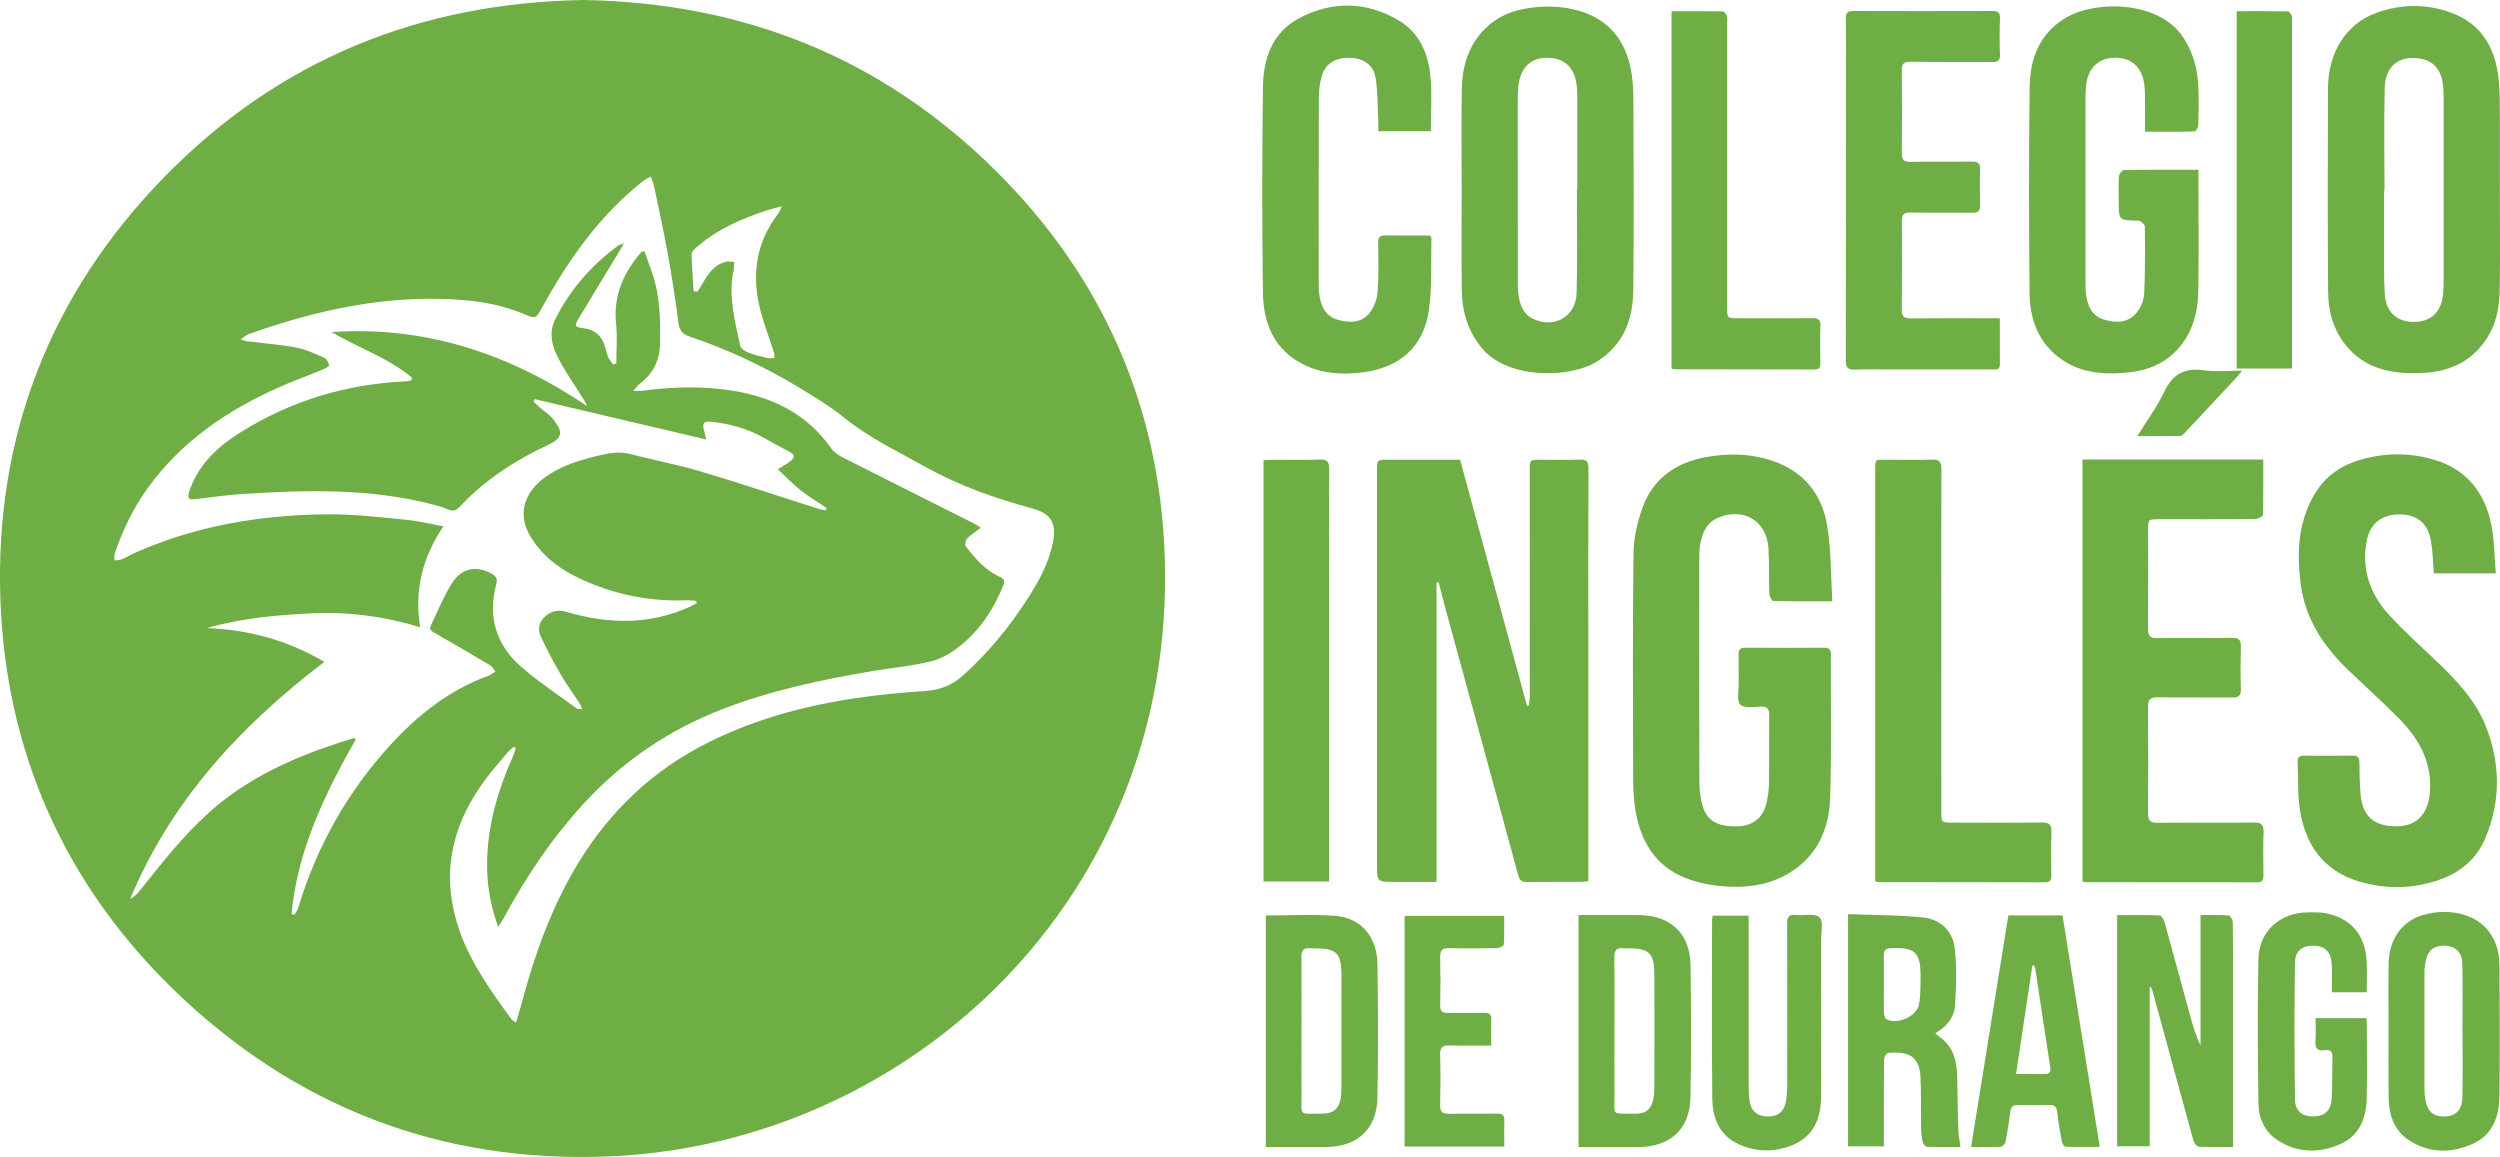 <!-- Generator: Adobe Illustrator 22.1.0, SVG Export Plug-In  -->
<svg version="1.1"
	 xmlns="http://www.w3.org/2000/svg" xmlns:xlink="http://www.w3.org/1999/xlink" xmlns:a="http://ns.adobe.com/AdobeSVGViewerExtensions/3.0/"
	 x="0px" y="0px" width="106.274px" height="49.183px" viewBox="0 0 106.274 49.183"
	 style="enable-background:new 0 0 106.274 49.183;" xml:space="preserve">
<style type="text/css">
	.st0{fill-rule:evenodd;clip-rule:evenodd;fill:#6EAE45;}
</style>
<defs>
</defs>
<g>
	<g>
		<g>
			<g>
				<path class="st0" d="M24.797,0c6.808,0.114,12.689,2.458,17.521,7.249c4.545,4.507,6.969,10.003,7.193,16.36
					c0.511,14.506-10.808,24.993-23.575,25.547c-7.18,0.312-13.435-2.103-18.585-7.115c-4.668-4.545-7.119-10.185-7.336-16.606
					c-0.233-6.877,2.116-12.948,6.982-17.923C11.848,2.549,17.828,0.118,24.797,0 M12.393,38.846
					c0.038,0.017,0.077,0.034,0.114,0.051c0.057-0.102,0.135-0.196,0.169-0.304c0.787-2.603,2.088-4.926,3.928-6.935
					c1.167-1.273,2.504-2.332,4.162-2.933c0.106-0.038,0.198-0.118,0.296-0.178c-0.074-0.089-0.133-0.209-0.227-0.265
					c-0.769-0.458-1.541-0.911-2.316-1.353c-0.151-0.084-0.3-0.145-0.204-0.341c0.296-0.611,0.551-1.249,0.914-1.818
					c0.399-0.626,1.018-0.73,1.646-0.395c0.202,0.107,0.289,0.215,0.218,0.473c-0.374,1.397,0.014,2.597,1.096,3.529
					c0.734,0.633,1.552,1.171,2.336,1.746c0.041,0.03,0.116,0.014,0.228,0.023c-0.057-0.12-0.084-0.202-0.13-0.271
					c-0.263-0.404-0.549-0.792-0.789-1.207c-0.302-0.518-0.579-1.052-0.838-1.594c-0.14-0.293-0.1-0.6,0.145-0.836
					c0.255-0.248,0.553-0.341,0.924-0.231c1.775,0.524,3.535,0.571,5.259-0.213c0.1-0.046,0.193-0.101,0.291-0.153
					c-0.009-0.034-0.017-0.066-0.026-0.1c-0.137-0.008-0.274-0.03-0.412-0.024c-1.366,0.054-2.687-0.174-3.954-0.672
					c-1.07-0.422-2.037-0.999-2.657-2.012c-0.283-0.467-0.406-0.963-0.219-1.503c0.163-0.476,0.498-0.815,0.899-1.094
					c0.675-0.467,1.449-0.69,2.24-0.879c0.427-0.102,0.842-0.174,1.286-0.06c0.997,0.259,2.013,0.448,2.999,0.74
					c1.686,0.502,3.354,1.062,5.03,1.597c0.095,0.029,0.196,0.043,0.296,0.065c0.015-0.033,0.03-0.069,0.047-0.102
					c-0.366-0.245-0.749-0.469-1.092-0.74c-0.341-0.27-0.644-0.589-0.988-0.909c0.22-0.137,0.361-0.208,0.481-0.304
					c0.282-0.224,0.271-0.302-0.039-0.468c-0.327-0.174-0.655-0.347-0.974-0.532c-0.721-0.418-1.503-0.633-2.328-0.719
					c-0.266-0.028-0.358,0.069-0.287,0.324c0.034,0.121,0.059,0.244,0.103,0.433c-2.477-0.583-4.883-1.149-7.29-1.715
					c-0.017,0.035-0.034,0.069-0.051,0.103c0.082,0.077,0.162,0.157,0.246,0.231c0.216,0.192,0.475,0.353,0.641,0.581
					c0.331,0.453,0.394,0.724-0.253,1.024c-1.41,0.657-2.705,1.496-3.774,2.642c-0.152,0.164-0.294,0.199-0.502,0.105
					c-0.203-0.092-0.422-0.151-0.639-0.207c-2.703-0.703-5.45-0.618-8.2-0.439c-0.626,0.041-1.249,0.141-1.875,0.211
					c-0.32,0.036-0.363-0.019-0.277-0.328c0.016-0.053,0.035-0.105,0.056-0.157c0.402-1.053,1.194-1.775,2.117-2.351
					c2.143-1.341,4.491-2.057,7.023-2.17c0.082-0.003,0.162-0.029,0.242-0.046c0.011-0.035,0.023-0.072,0.035-0.108
					c-1.015-0.848-2.286-1.269-3.421-1.941c4.003-0.277,7.566,0.932,10.857,3.142c-0.055-0.15-0.139-0.269-0.217-0.395
					c-0.367-0.593-0.786-1.166-1.082-1.794c-0.214-0.455-0.311-0.986-0.057-1.491c0.63-1.263,1.537-2.296,2.672-3.135
					c0.046-0.033,0.109-0.043,0.252-0.097c-0.104,0.18-0.161,0.283-0.223,0.383c-0.568,0.936-1.138,1.869-1.701,2.807
					c-0.191,0.318-0.16,0.372,0.202,0.415c0.478,0.056,0.776,0.315,0.913,0.767c0.049,0.161,0.082,0.326,0.148,0.48
					c0.045,0.106,0.131,0.195,0.2,0.292c0.046-0.013,0.093-0.026,0.139-0.038c0-0.562,0.048-1.128-0.011-1.684
					c-0.126-1.199,0.316-2.178,1.075-3.057c0.017-0.02,0.061-0.015,0.133-0.028c0.108,0.302,0.216,0.603,0.321,0.903
					c0.345,0.988,0.361,2.013,0.338,3.039c-0.016,0.694-0.293,1.271-0.868,1.692c-0.081,0.06-0.137,0.152-0.265,0.298
					c0.181,0,0.265,0.009,0.347-0.001c1.342-0.18,2.684-0.217,4.022,0.018c1.658,0.293,3.052,1.019,4.039,2.421
					c0.103,0.146,0.265,0.275,0.426,0.357c1.879,0.954,3.764,1.895,5.646,2.842c0.092,0.045,0.175,0.109,0.291,0.181
					c-0.228,0.175-0.431,0.299-0.589,0.464c-0.067,0.07-0.098,0.272-0.047,0.336c0.401,0.511,0.826,1.008,1.435,1.286
					c0.182,0.083,0.24,0.155,0.161,0.35c-0.395,0.993-0.966,1.872-1.794,2.55c-0.362,0.298-0.801,0.571-1.247,0.684
					c-0.812,0.205-1.658,0.278-2.488,0.416c-2.171,0.366-4.319,0.821-6.383,1.614c-2.259,0.867-4.216,2.182-5.854,3.946
					c-1.392,1.498-2.526,3.184-3.494,4.979c-0.055,0.099-0.119,0.191-0.216,0.342c-0.297-0.828-0.447-1.601-0.469-2.391
					c-0.047-1.717,0.412-3.324,1.106-4.878c0.047-0.106,0.073-0.224,0.109-0.334c-0.032-0.017-0.06-0.034-0.091-0.049
					c-0.085,0.08-0.181,0.153-0.256,0.24c-0.31,0.367-0.629,0.728-0.918,1.112c-1.368,1.818-1.902,3.813-1.259,6.046
					c0.456,1.587,1.409,2.9,2.364,4.211c0.024,0.031,0.074,0.044,0.177,0.103c0.086-0.295,0.167-0.561,0.239-0.831
					c0.56-2.098,1.287-4.129,2.433-5.993c1.355-2.203,3.168-3.914,5.498-5.077c2.893-1.446,6.012-1.978,9.199-2.183
					c0.653-0.042,1.162-0.244,1.628-0.664c1.063-0.957,1.964-2.049,2.736-3.248c0.472-0.734,0.896-1.495,1.076-2.362
					c0.178-0.86-0.047-1.268-0.9-1.499c-1.564-0.425-3.083-0.962-4.501-1.752c-1.182-0.66-2.406-1.24-3.471-2.102
					c-0.623-0.504-1.323-0.921-2.013-1.337c-1.445-0.868-2.97-1.574-4.569-2.113c-0.333-0.113-0.421-0.3-0.463-0.628
					c-0.125-0.992-0.283-1.982-0.462-2.967c-0.17-0.942-0.377-1.879-0.573-2.816c-0.027-0.132-0.091-0.256-0.137-0.383
					c-0.12,0.071-0.253,0.127-0.36,0.214c-1.823,1.464-3.142,3.322-4.253,5.344c-0.276,0.504-0.268,0.5-0.805,0.274
					c-1.16-0.485-2.391-0.613-3.627-0.634c-2.784-0.045-5.454,0.574-8.059,1.504c-0.099,0.036-0.181,0.118-0.329,0.217
					c0.148,0.045,0.207,0.074,0.268,0.081c0.701,0.088,1.409,0.139,2.101,0.27c0.41,0.077,0.802,0.266,1.19,0.435
					c0.1,0.043,0.171,0.197,0.205,0.314c0.008,0.033-0.154,0.135-0.252,0.175c-0.631,0.261-1.277,0.495-1.9,0.772
					c-2.206,0.986-4.148,2.308-5.573,4.293c-0.612,0.85-1.056,1.785-1.394,2.772c-0.029,0.085-0.002,0.19-0.002,0.287
					c0.104-0.015,0.215-0.008,0.306-0.047c0.196-0.082,0.379-0.196,0.573-0.283c2.639-1.164,5.427-1.624,8.291-1.63
					c1.085-0.002,2.171,0.132,3.254,0.235c0.496,0.048,0.984,0.171,1.552,0.275c-0.89,1.328-1.243,2.717-0.987,4.288
					c-1.547-0.471-3.057-0.66-4.589-0.589c-1.508,0.069-3.011,0.204-4.477,0.627c1.763,0.069,3.398,0.5,4.994,1.435
					c-3.609,2.747-6.526,5.935-8.254,10.076c0.173-0.088,0.299-0.214,0.41-0.352c0.929-1.16,1.842-2.335,2.956-3.333
					c1.611-1.441,3.532-2.309,5.566-2.97c0.196-0.064,0.394-0.122,0.593-0.183c0.02,0.02,0.039,0.04,0.059,0.061
					C13.802,33.765,12.645,36.148,12.393,38.846 M29.485,12.375c0.051,0.011,0.104,0.021,0.157,0.031
					c0.066-0.104,0.139-0.204,0.199-0.31c0.239-0.424,0.493-0.834,1.008-0.967c0.112-0.029,0.239,0,0.358,0.002
					c-0.005,0.114-0.005,0.228-0.015,0.34c-0.006,0.067-0.033,0.13-0.045,0.195c-0.163,1.039,0.106,2.038,0.321,3.037
					c0.026,0.121,0.222,0.24,0.365,0.295c0.26,0.101,0.535,0.161,0.809,0.223c0.087,0.021,0.187-0.003,0.28-0.006
					c-0.009-0.085-0.001-0.173-0.027-0.251c-0.177-0.552-0.382-1.096-0.538-1.651c-0.427-1.526-0.255-2.956,0.732-4.245
					c0.049-0.064,0.072-0.146,0.146-0.3c-0.239,0.064-0.398,0.099-0.548,0.147c-1.116,0.361-2.185,0.811-3.075,1.597
					c-0.091,0.078-0.215,0.19-0.213,0.283C29.409,11.322,29.454,11.85,29.485,12.375"/>
			</g>
		</g>
		<g>
			<path class="st0" d="M64.987,29.997c0.015-0.131,0.043-0.26,0.043-0.39c0.001-3.202-0.002-6.404-0.003-9.606
				c0-0.458,0.001-0.458,0.461-0.458c0.553,0,1.108,0.015,1.66-0.007c0.294-0.01,0.378,0.083,0.377,0.373
				c-0.011,2.57-0.005,5.143-0.005,7.713v9.394v0.44c-0.114,0.014-0.204,0.033-0.294,0.033c-0.765,0.002-1.531-0.004-2.295,0.005
				c-0.217,0.002-0.327-0.048-0.391-0.286c-1.019-3.761-2.05-7.519-3.077-11.278c-0.106-0.39-0.203-0.784-0.305-1.176
				c-0.03,0.002-0.061,0.005-0.091,0.006v12.73h-1.781c-0.752,0-0.752,0-0.752-0.758V20.045c0-0.502,0.001-0.502,0.49-0.502h3.043
				c0.949,3.492,1.898,6.975,2.843,10.455C64.935,29.997,64.962,29.997,64.987,29.997"/>
			<path class="st0" d="M77.89,25.56c-0.911,0-1.709,0.006-2.506-0.013c-0.063-0.002-0.167-0.195-0.171-0.303
				c-0.022-0.641-0.001-1.285-0.036-1.926c-0.063-1.149-1.016-1.749-2.095-1.329c-0.538,0.209-0.729,0.664-0.811,1.181
				c-0.033,0.208-0.036,0.419-0.036,0.629c0,3.145-0.005,6.286,0.004,9.432c0.002,0.356,0.044,0.727,0.149,1.066
				c0.2,0.629,0.688,0.868,1.531,0.827c0.588-0.027,1.022-0.366,1.163-0.946c0.068-0.283,0.112-0.575,0.117-0.865
				c0.013-0.971,0-1.939,0.008-2.909c0.003-0.266-0.071-0.379-0.359-0.367c-0.299,0.01-0.718,0.075-0.87-0.084
				c-0.158-0.165-0.063-0.57-0.067-0.872c-0.007-0.421,0.006-0.842-0.004-1.262c-0.006-0.211,0.071-0.287,0.286-0.285
				c1.118,0.007,2.236,0.007,3.355,0c0.215-0.002,0.283,0.076,0.281,0.287c-0.01,2.034,0.036,4.069-0.03,6.1
				c-0.043,1.3-0.534,2.446-1.71,3.172c-0.919,0.568-1.947,0.676-2.993,0.57c-0.495-0.05-1.003-0.164-1.465-0.348
				c-1.268-0.506-1.872-1.544-2.101-2.82c-0.087-0.491-0.104-0.999-0.105-1.499c-0.008-3.156-0.027-6.311,0.015-9.466
				c0.006-0.662,0.164-1.349,0.392-1.974c0.436-1.193,1.378-1.867,2.613-2.11c0.967-0.19,1.941-0.175,2.889,0.14
				c1.337,0.445,2.113,1.416,2.336,2.743C77.849,23.366,77.824,24.437,77.89,25.56"/>
			<path class="st0" d="M106.095,24.373h-2.631c-0.044-0.494-0.047-0.974-0.138-1.438c-0.146-0.751-0.641-1.096-1.424-1.065
				c-0.726,0.028-1.185,0.453-1.307,1.182c-0.2,1.181,0.163,2.206,0.947,3.069c0.612,0.674,1.293,1.287,1.957,1.915
				c0.909,0.86,1.773,1.756,2.218,2.95c0.577,1.552,0.58,3.115-0.067,4.644c-0.361,0.858-1.028,1.441-1.915,1.756
				c-1.144,0.408-2.314,0.427-3.466,0.081c-1.506-0.451-2.272-1.566-2.502-3.048c-0.103-0.666-0.064-1.352-0.096-2.028
				c-0.009-0.196,0.07-0.271,0.267-0.268c0.695,0.006,1.39,0.007,2.083-0.002c0.228-0.002,0.273,0.104,0.276,0.302
				c0.004,0.443,0.012,0.887,0.049,1.328c0.08,0.955,0.572,1.384,1.551,1.374c0.824-0.008,1.315-0.514,1.394-1.405
				c0.116-1.296-0.455-2.314-1.329-3.193c-0.699-0.708-1.443-1.373-2.16-2.064c-1.04-1.001-1.808-2.164-1.998-3.616
				c-0.17-1.301-0.125-2.596,0.553-3.78c0.417-0.73,1.042-1.223,1.851-1.48c1.097-0.349,2.206-0.364,3.299-0.033
				c1.387,0.419,2.144,1.436,2.409,2.806C106.039,23.007,106.036,23.676,106.095,24.373"/>
			<path class="st0" d="M88.524,37.473V19.534h7.687c0,0.8,0.007,1.579-0.015,2.358c-0.003,0.063-0.219,0.17-0.336,0.172
				c-1.353,0.012-2.707,0.008-4.06,0.008c-0.484,0-0.484,0.002-0.484,0.484c0,1.391,0.007,2.78-0.007,4.171
				c-0.001,0.309,0.096,0.406,0.406,0.4c1.057-0.016,2.117,0.001,3.177-0.011c0.275-0.004,0.373,0.082,0.367,0.359
				c-0.017,0.608-0.019,1.216,0,1.823c0.008,0.283-0.103,0.357-0.372,0.355c-1.059-0.01-2.118,0.005-3.178-0.01
				c-0.315-0.004-0.401,0.104-0.398,0.406c0.013,1.508,0.011,3.015,0,4.521c-0.003,0.303,0.093,0.409,0.405,0.407
				c1.365-0.012,2.73,0.004,4.094-0.012c0.333-0.004,0.425,0.104,0.413,0.42c-0.022,0.608-0.011,1.215-0.004,1.823
				c0.001,0.194-0.042,0.301-0.271,0.299c-2.413-0.005-4.825-0.002-7.238-0.005C88.655,37.501,88.599,37.485,88.524,37.473"/>
			<path class="st0" d="M62.135,8.05c0-1.42-0.019-2.841,0.006-4.262c0.019-0.968,0.277-1.868,1-2.58
				c0.48-0.473,1.061-0.733,1.719-0.843c0.779-0.132,1.549-0.123,2.309,0.109c1.209,0.368,1.892,1.213,2.145,2.409
				c0.092,0.435,0.119,0.892,0.121,1.338c0.011,2.703,0.025,5.405-0.004,8.108c-0.012,1.255-0.419,2.353-1.575,3.058
				c-1.14,0.696-3.732,0.734-4.829-0.551c-0.619-0.725-0.873-1.57-0.886-2.491C62.119,10.913,62.135,9.482,62.135,8.05
				 M67.033,8.057h0.019c0-1.269,0-2.541,0-3.81c0-0.173-0.007-0.346-0.018-0.52c-0.06-0.813-0.49-1.257-1.231-1.271
				c-0.748-0.015-1.198,0.44-1.264,1.273c-0.012,0.161-0.018,0.323-0.019,0.484c0,2.588,0,5.173,0.001,7.76
				c0,0.185-0.001,0.372,0.028,0.553c0.066,0.419,0.187,0.814,0.614,1.024c0.893,0.436,1.832-0.085,1.858-1.094
				C67.062,10.991,67.033,9.524,67.033,8.057"/>
			<path class="st0" d="M106.268,8.071c0,1.445,0.019,2.889-0.008,4.331c-0.02,1.025-0.33,1.956-1.129,2.663
				c-0.7,0.618-1.557,0.794-2.461,0.8c-1.055,0.006-2.035-0.201-2.793-1.009c-0.645-0.689-0.902-1.539-0.91-2.445
				c-0.022-2.887-0.017-5.775-0.005-8.662c0.005-1.524,0.781-2.749,2.06-3.204c1.133-0.405,2.292-0.394,3.402,0.088
				c0.96,0.42,1.501,1.216,1.712,2.221c0.087,0.413,0.12,0.843,0.126,1.267C106.276,5.438,106.268,6.755,106.268,8.071
				 M101.364,8.095h-0.018c0,0.797-0.003,1.594,0,2.391c0.003,0.67-0.01,1.34,0.029,2.008c0.044,0.763,0.508,1.189,1.222,1.189
				c0.735,0.001,1.172-0.4,1.256-1.16c0.021-0.194,0.026-0.392,0.026-0.588c0.002-2.564,0.002-5.127,0-7.691
				c0-0.195-0.002-0.393-0.022-0.589c-0.067-0.647-0.369-1.032-0.886-1.145c-0.929-0.202-1.573,0.256-1.598,1.22
				C101.338,5.185,101.364,6.64,101.364,8.095"/>
			<path class="st0" d="M93.456,7.216v0.421c0,1.559,0.015,3.119-0.005,4.678c-0.015,1.007-0.263,1.941-1.023,2.677
				c-0.542,0.525-1.207,0.764-1.943,0.839c-1.093,0.114-2.148,0.026-3.037-0.694c-0.848-0.686-1.16-1.644-1.172-2.677
				c-0.026-2.923-0.035-5.847,0.004-8.769c0.016-1.203,0.422-2.275,1.537-2.936c1.274-0.754,3.996-0.745,5.023,0.881
				c0.394,0.624,0.574,1.311,0.61,2.034c0.026,0.552,0.014,1.109-0.002,1.663c-0.003,0.089-0.109,0.255-0.171,0.255
				c-0.683,0.019-1.367,0.012-2.092,0.012c0-0.428,0.002-0.818-0.002-1.207c-0.001-0.254,0.006-0.51-0.024-0.761
				c-0.091-0.771-0.538-1.184-1.251-1.178c-0.721,0.008-1.167,0.448-1.235,1.231c-0.015,0.173-0.019,0.346-0.019,0.52
				c-0.001,2.587-0.001,5.176,0,7.764c0.001,0.184,0,0.37,0.024,0.553c0.065,0.484,0.248,0.906,0.76,1.062
				c0.503,0.154,1.019,0.153,1.38-0.284c0.181-0.217,0.317-0.533,0.33-0.811c0.047-0.956,0.035-1.916,0.027-2.875
				c0-0.078-0.136-0.159-0.215-0.229c-0.02-0.017-0.068-0.003-0.103-0.005c-0.79-0.017-0.79-0.017-0.79-0.818
				c0-0.358-0.016-0.718,0.009-1.074c0.007-0.096,0.136-0.261,0.211-0.262C91.32,7.21,92.355,7.216,93.456,7.216"/>
			<path class="st0" d="M60.825,5.577H58.59c0-0.158,0.006-0.314-0.001-0.468c-0.033-0.61-0.018-1.226-0.116-1.825
				c-0.092-0.545-0.552-0.828-1.138-0.828c-0.616,0.001-1.027,0.284-1.166,0.842c-0.069,0.277-0.105,0.568-0.105,0.854
				c-0.008,2.624-0.006,5.246-0.005,7.871c0,0.173,0.001,0.348,0.028,0.518c0.072,0.484,0.26,0.903,0.775,1.051
				c0.494,0.142,1.004,0.145,1.352-0.282c0.191-0.233,0.322-0.572,0.344-0.874c0.055-0.702,0.036-1.409,0.026-2.114
				c-0.003-0.242,0.073-0.323,0.317-0.316c0.637,0.013,1.274,0.005,1.887,0.005c0.038,0.056,0.061,0.075,0.061,0.094
				c-0.026,1.014,0.034,2.039-0.101,3.038c-0.217,1.602-1.241,2.498-2.864,2.692c-0.859,0.102-1.702,0.048-2.483-0.345
				c-1.247-0.628-1.694-1.756-1.715-3.038c-0.04-2.912-0.036-5.826,0-8.737c0.015-1.201,0.383-2.325,1.528-2.934
				c1.409-0.752,2.876-0.728,4.256,0.094c0.894,0.531,1.257,1.444,1.343,2.433C60.877,4.049,60.825,4.802,60.825,5.577"/>
			<path class="st0" d="M85.011,13.53c0,0.696-0.001,1.33,0.003,1.964c0,0.265-0.194,0.212-0.346,0.212
				c-1.407,0.002-2.816,0.001-4.225,0.001c-0.523,0-1.047-0.017-1.57,0.007c-0.321,0.014-0.411-0.086-0.409-0.407
				c0.011-4.159,0.006-8.319,0.006-12.478c0-0.682,0.009-1.364-0.004-2.046c-0.005-0.245,0.083-0.316,0.322-0.315
				c1.966,0.006,3.932,0.006,5.899,0c0.231-0.002,0.339,0.05,0.331,0.306c-0.018,0.52-0.019,1.04,0,1.56
				c0.01,0.26-0.101,0.303-0.329,0.302c-1.152-0.008-2.304,0.008-3.455-0.011c-0.31-0.005-0.395,0.087-0.389,0.39
				c0.016,1.156,0.015,2.311,0,3.466C80.84,6.78,80.916,6.888,81.232,6.88c0.86-0.021,1.723,0.003,2.583-0.012
				c0.274-0.006,0.37,0.081,0.359,0.354c-0.019,0.496-0.017,0.995,0,1.49c0.011,0.268-0.101,0.335-0.348,0.331
				c-0.872-0.01-1.747,0.005-2.619-0.008c-0.273-0.006-0.363,0.083-0.36,0.356c0.01,1.26,0.012,2.519-0.002,3.779
				c-0.004,0.296,0.103,0.368,0.385,0.364c1.118-0.013,2.235-0.005,3.351-0.005H85.011z"/>
			<path class="st0" d="M79.714,37.463v-0.361c0-5.668,0-11.336,0.001-17.004c0-0.644-0.037-0.55,0.576-0.555
				c0.612-0.005,1.225,0.014,1.836-0.006c0.315-0.012,0.403,0.098,0.402,0.401c-0.01,1.904-0.006,3.808-0.006,5.714
				c0,2.944,0,5.89,0.001,8.834c0.001,0.483,0.003,0.483,0.492,0.483c1.258,0.001,2.518,0.012,3.778-0.006
				c0.332-0.005,0.425,0.103,0.412,0.421c-0.022,0.608-0.011,1.215-0.005,1.823c0.002,0.194-0.04,0.301-0.269,0.3
				c-2.355-0.007-4.709-0.006-7.063-0.008C79.835,37.5,79.801,37.485,79.714,37.463"/>
			<path class="st0" d="M56.499,37.475h-2.788V19.565c0.173-0.008,0.344-0.021,0.514-0.022c0.625-0.002,1.248,0.017,1.87-0.009
				c0.336-0.013,0.415,0.109,0.41,0.423c-0.012,1.576-0.006,3.153-0.006,4.73v12.299V37.475z"/>
			<path class="st0" d="M71.058,15.666V0.476c0.739,0,1.457-0.006,2.174,0.008c0.062,0.001,0.149,0.115,0.177,0.192
				c0.031,0.081,0.011,0.183,0.011,0.275v12.101c0,0.476,0,0.476,0.469,0.476c1.048,0.001,2.096,0.009,3.144-0.005
				c0.272-0.003,0.367,0.073,0.354,0.353c-0.022,0.519-0.012,1.04-0.004,1.56c0.004,0.19-0.054,0.272-0.256,0.272
				c-1.991-0.005-3.981-0.007-5.971-0.01C71.135,15.699,71.113,15.685,71.058,15.666"/>
			<path class="st0" d="M94.924,48.758c-0.506,0-0.984,0.011-1.461-0.013c-0.08-0.004-0.193-0.158-0.222-0.262
				c-0.589-2.139-1.17-4.279-1.754-6.42c-0.01-0.041-0.031-0.079-0.104-0.114v6.777h-1.384v-9.824c0.598,0,1.204-0.009,1.808,0.013
				c0.074,0.002,0.174,0.169,0.206,0.276c0.367,1.327,0.725,2.656,1.089,3.983c0.116,0.426,0.238,0.85,0.442,1.265v-5.538
				c0.431,0,0.816-0.015,1.197,0.014c0.067,0.004,0.173,0.189,0.175,0.291c0.013,0.888,0.008,1.776,0.008,2.664v6.415V48.758z"/>
			<path class="st0" d="M95.081,0.475c0.736,0,1.456-0.005,2.174,0.009c0.061,0.001,0.135,0.118,0.172,0.197
				c0.028,0.056,0.006,0.135,0.006,0.205v14.416v0.363h-2.352V0.475z"/>
			<path class="st0" d="M67.102,48.761V38.9h0.631c0.636,0,1.271,0,1.908,0c1.366,0.002,2.204,0.774,2.223,2.129
				c0.027,1.87,0.029,3.74-0.001,5.61c-0.022,1.355-0.86,2.119-2.232,2.123C68.8,48.762,67.965,48.761,67.102,48.761 M68.631,43.829
				c0,0.875-0.009,1.752,0.002,2.629c0.015,1.033-0.197,0.866,0.928,0.884c0.012,0,0.025-0.001,0.036-0.001
				c0.352-0.009,0.577-0.191,0.661-0.523c0.046-0.179,0.067-0.369,0.067-0.554c0.005-1.626,0.008-3.25,0.001-4.874
				c-0.002-0.862-0.232-1.078-1.086-1.078c-0.07,0-0.143,0.008-0.212-0.001c-0.309-0.041-0.408,0.091-0.404,0.397
				C68.642,41.75,68.631,42.788,68.631,43.829"/>
			<path class="st0" d="M78.558,38.859c1.098,0.043,2.155,0.037,3.202,0.143c0.737,0.076,1.251,0.586,1.335,1.305
				c0.094,0.814,0.069,1.652,0.007,2.472c-0.038,0.48-0.358,0.874-0.837,1.145c0.13,0.105,0.216,0.176,0.303,0.248
				c0.509,0.419,0.616,1,0.631,1.609c0.021,0.747,0.022,1.493,0.047,2.239c0.008,0.229,0.056,0.457,0.093,0.739
				c-0.481,0-0.956,0.006-1.432-0.01c-0.059-0.001-0.148-0.111-0.166-0.183c-0.044-0.192-0.073-0.389-0.076-0.585
				c-0.013-0.737,0.008-1.472-0.026-2.208c-0.05-0.978-0.64-1.068-1.378-1.017c-0.067,0.006-0.17,0.197-0.171,0.302
				c-0.013,1.086-0.008,2.172-0.008,3.258v0.414h-1.522V38.859z M80.082,41.815c0,0.423-0.008,0.841,0.005,1.261
				c0.002,0.089,0.049,0.223,0.116,0.258c0.453,0.229,1.275-0.127,1.37-0.623c0.075-0.395,0.065-0.81,0.068-1.217
				c0.007-1.012-0.239-1.232-1.257-1.187c-0.229,0.01-0.311,0.095-0.305,0.317C80.089,41.023,80.081,41.419,80.082,41.815"/>
			<path class="st0" d="M53.809,38.917c1.005,0,1.984-0.059,2.951,0.016c1.104,0.085,1.781,0.89,1.796,2.063
				c0.025,1.892,0.031,3.787-0.002,5.68c-0.024,1.32-0.86,2.08-2.192,2.083c-0.845,0.002-1.689,0-2.553,0V38.917z M55.327,43.809
				c0,0.886-0.008,1.773,0.001,2.659c0.012,1.025-0.169,0.863,0.901,0.871c0.438,0.004,0.678-0.197,0.76-0.622
				c0.031-0.171,0.034-0.35,0.034-0.524c0.002-1.574,0.004-3.15,0.002-4.725c-0.002-0.957-0.2-1.153-1.145-1.153
				c-0.059,0-0.118,0.005-0.177-0.002c-0.298-0.038-0.383,0.097-0.381,0.381C55.335,41.732,55.327,42.771,55.327,43.809"/>
			<path class="st0" d="M101.537,43.838c0-0.968-0.011-1.938,0.004-2.907c0.015-0.999,0.577-1.774,1.438-2.029
				c1.136-0.336,2.295-0.039,2.85,0.732c0.305,0.424,0.421,0.912,0.424,1.42c0.009,1.845,0.017,3.691-0.002,5.534
				c-0.008,0.862-0.28,1.648-1.126,2.03c-0.922,0.419-1.882,0.419-2.755-0.171c-0.623-0.424-0.823-1.087-0.831-1.805
				C101.529,45.706,101.536,44.771,101.537,43.838 M104.68,43.847h-0.003c0-0.97,0.015-1.939-0.005-2.907
				c-0.009-0.464-0.298-0.718-0.732-0.737c-0.478-0.019-0.744,0.193-0.83,0.672c-0.027,0.137-0.047,0.279-0.047,0.417
				c-0.003,1.693-0.002,3.387,0,5.082c0,0.128,0.019,0.256,0.041,0.381c0.086,0.505,0.354,0.729,0.838,0.706
				c0.444-0.019,0.721-0.28,0.731-0.776C104.694,45.739,104.68,44.793,104.68,43.847"/>
			<path class="st0" d="M100.596,43.282c0.008,0.119,0.018,0.221,0.018,0.322c0.001,1.005,0.014,2.009-0.004,3.014
				c-0.014,0.85-0.264,1.626-1.103,2.006c-0.902,0.408-1.836,0.403-2.692-0.158c-0.55-0.361-0.802-0.938-0.811-1.562
				c-0.027-2.045-0.04-4.09,0-6.134c0.025-1.189,0.924-1.98,2.123-1.986c0.232,0,0.474-0.01,0.701,0.031
				c1.079,0.196,1.701,0.893,1.775,2.004c0.03,0.442,0.005,0.887,0.005,1.361h-1.484c0-0.405,0.019-0.81-0.004-1.211
				c-0.03-0.503-0.284-0.75-0.736-0.767c-0.492-0.018-0.817,0.197-0.826,0.706c-0.028,1.949-0.027,3.899,0.002,5.848
				c0.008,0.501,0.344,0.725,0.828,0.702c0.454-0.021,0.707-0.268,0.732-0.774c0.03-0.582,0.016-1.168,0.033-1.75
				c0.008-0.237-0.098-0.323-0.317-0.29c-0.331,0.051-0.433-0.09-0.407-0.408c0.024-0.311,0.004-0.625,0.004-0.955H100.596z"/>
			<path class="st0" d="M85.374,38.914h2.303c0.527,3.263,1.049,6.521,1.584,9.841c-0.508,0-0.984,0.009-1.46-0.01
				c-0.057-0.001-0.137-0.142-0.153-0.227c-0.078-0.413-0.15-0.827-0.196-1.245c-0.025-0.22-0.112-0.306-0.336-0.301
				c-0.447,0.01-0.893,0.009-1.341,0c-0.205-0.004-0.292,0.078-0.315,0.282c-0.053,0.429-0.121,0.855-0.205,1.279
				c-0.017,0.085-0.125,0.213-0.198,0.217c-0.398,0.02-0.797,0.01-1.267,0.01C84.322,45.46,84.845,42.206,85.374,38.914
				 M85.702,45.655c0.427,0,0.809-0.007,1.192,0.002c0.238,0.007,0.295-0.082,0.257-0.317c-0.216-1.368-0.415-2.74-0.623-4.109
				c-0.01-0.067-0.041-0.13-0.061-0.195c-0.024,0.003-0.049,0.006-0.072,0.008C86.168,42.558,85.94,44.073,85.702,45.655"/>
			<path class="st0" d="M72.807,38.924h1.527v0.382c0,2.28-0.001,4.558,0,6.837c0,0.187,0.01,0.374,0.026,0.559
				c0.043,0.49,0.296,0.743,0.752,0.759c0.471,0.015,0.74-0.205,0.818-0.686c0.03-0.196,0.043-0.396,0.043-0.594
				c0.003-2.302,0.007-4.604-0.003-6.906c-0.002-0.282,0.059-0.413,0.366-0.38c0.347,0.036,0.808-0.082,1.01,0.098
				c0.175,0.157,0.069,0.635,0.069,0.971c0.004,2.209,0.008,4.419-0.001,6.627c-0.004,0.925-0.295,1.719-1.233,2.094
				c-0.762,0.305-1.55,0.293-2.299-0.06c-0.796-0.376-1.083-1.105-1.093-1.907c-0.031-2.535-0.011-5.072-0.01-7.608
				C72.78,39.055,72.796,39,72.807,38.924"/>
			<path class="st0" d="M63.947,48.739h-4.239v-9.807h4.234c0,0.396,0.009,0.812-0.015,1.224c-0.003,0.058-0.187,0.147-0.288,0.149
				c-0.682,0.014-1.365,0.017-2.047,0.003c-0.273-0.005-0.377,0.082-0.371,0.362c0.016,0.688,0.015,1.378,0.001,2.066
				c-0.004,0.247,0.087,0.329,0.329,0.324c0.517-0.011,1.036,0.004,1.553-0.006c0.213-0.006,0.297,0.068,0.289,0.281
				c-0.01,0.357-0.003,0.715-0.003,1.111c-0.628,0-1.203,0.01-1.777-0.005c-0.285-0.008-0.4,0.077-0.393,0.377
				c0.018,0.723,0.016,1.448,0.001,2.171c-0.006,0.286,0.109,0.363,0.374,0.358c0.682-0.013,1.366,0.002,2.048-0.008
				c0.227-0.004,0.316,0.072,0.307,0.303C63.938,48,63.947,48.36,63.947,48.739"/>
			<path class="st0" d="M90.855,18.54c0.417-0.672,0.843-1.249,1.145-1.885c0.356-0.748,0.862-1.033,1.685-0.915
				c0.503,0.072,1.027,0.014,1.624,0.014c-0.11,0.137-0.165,0.217-0.23,0.286c-0.726,0.781-1.454,1.561-2.184,2.338
				c-0.06,0.065-0.144,0.153-0.218,0.155C92.094,18.546,91.511,18.54,90.855,18.54"/>
		</g>
	</g>
</g>
</svg>